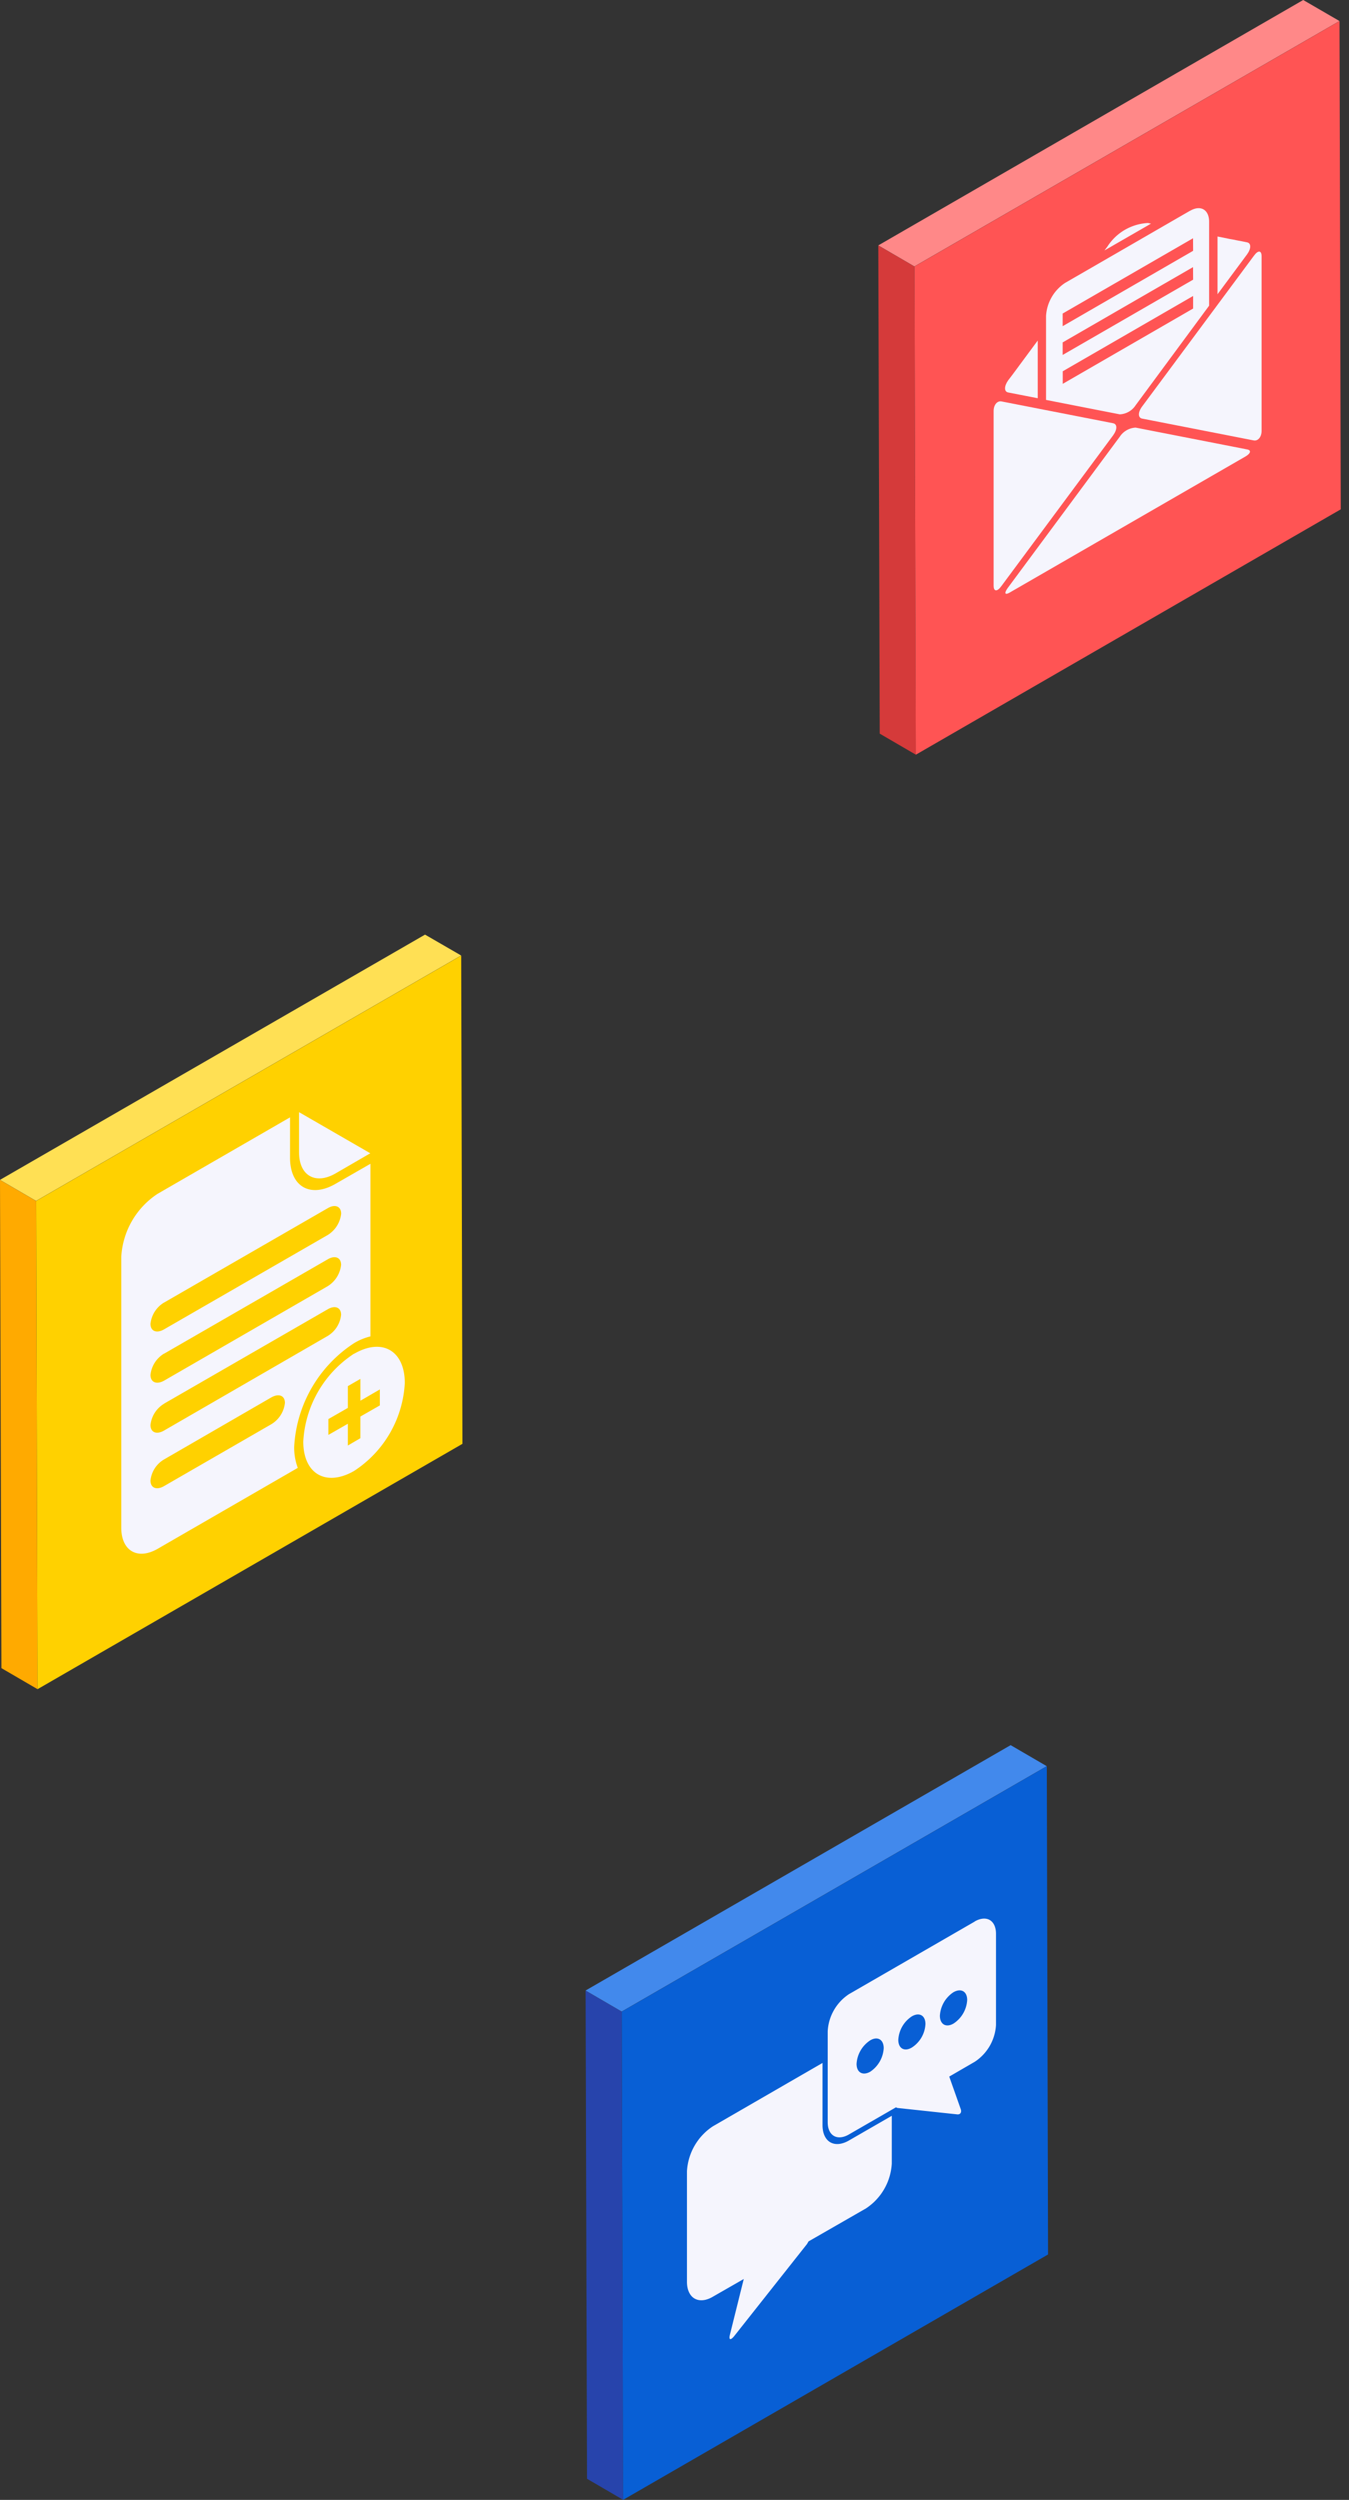 <svg xmlns="http://www.w3.org/2000/svg" xmlns:xlink="http://www.w3.org/1999/xlink" width="70.564" height="130.764" viewBox="0 0 70.564 130.764"><rect x="0" y="0" width="70.564" height="130.764" fill="#333333" stroke="none"/><defs><clipPath id="a"><rect width="24.621" height="39.476" fill="none"/></clipPath></defs><g transform="translate(0 -1933.836)"><g transform="translate(45.943 1933.836)"><path d="M.074,27.1l1.888,1.1L1.888,2.664,0,1.564Z" transform="translate(0 11.275)" fill="#d53a3a"/><path d="M22.225,0,0,12.835l1.888,1.1L24.121,1.1Z" transform="translate(0.001 0)" fill="#f88"/><path d="M.23,12.97.3,38.51,22.529,25.674,22.464.134Z" transform="translate(1.661 0.968)" fill="#ff5454"/><g transform="translate(0 0.004)"><g transform="translate(0 0)" clip-path="url(#a)"><path d="M6.981,4.343c.23-.312.23-.6,0-.64L1.145,2.562c-.222-.041-.41.181-.41.5V12.2c0,.32.189.328.41.016Z" transform="translate(5.297 18.431)" fill="#f5f5fd"/><path d="M7.621,2.729a1.058,1.058,0,0,0-.829.476L.956,11.084c-.222.3-.189.427.082.271L13.366,4.24c.279-.164.312-.328.09-.369Z" transform="translate(5.839 19.634)" fill="#f5f5fd"/><path d="M1.833,9.7c-.23.3-.23.6,0,.64l5.835,1.141c.222.041.41-.181.41-.5V1.848c0-.32-.189-.328-.41-.016Z" transform="translate(11.971 11.553)" fill="#f5f5fd"/><path d="M3.879,1.467l-.156-.033A2.677,2.677,0,0,0,1.6,2.665l-.156.205Z" transform="translate(10.385 10.227)" fill="#f5f5fd"/><path d="M2.517,2.17,1.655,3.335l-.443.6-.238.312c-.222.312-.222.6,0,.64l1.543.3Z" transform="translate(5.822 15.639)" fill="#f5f5fd"/><path d="M3.7,1.811l-.238-.049c-.23-.041-.46-.09-.509-.1L2.81,1.638l-.648-.131v3.02L3.7,2.451c.23-.312.23-.6,0-.64" transform="translate(15.582 10.86)" fill="#f5f5fd"/><path d="M8.6,1.463l-1.387.8L3.457,4.434l-1.387.8a2.228,2.228,0,0,0-1,1.732v4.391l3.857.755a1.047,1.047,0,0,0,.829-.476L9.6,6.428V3.342L9.6,2.727V2.038c0-.632-.443-.895-.993-.574m.156,5.113-6.82,3.939V9.859l6.82-3.939Zm0-1.51L1.939,9.005V8.349l6.82-3.939Zm0-1.51L1.939,7.5V6.839L8.759,2.9Z" transform="translate(7.704 9.558)" fill="#f5f5fd"/></g></g></g><g transform="translate(30.632 2025.12)"><path d="M.074,27.1l1.888,1.1L1.888,2.664,0,1.564Z" transform="translate(0 11.275)" fill="#2744ac"/><path d="M22.233,0,0,12.835l1.888,1.1L24.121,1.1Z" transform="translate(0 0)" fill="#4289ec"/><path d="M.23,12.97.3,38.51,22.529,25.674,22.464.134Z" transform="translate(1.661 0.968)" fill="#085fd5"/><g transform="translate(0 0.004)"><g transform="translate(0 0)" clip-path="url(#a)"><path d="M9.124,6.079c-.763.443-1.387.082-1.387-.8V2.025L2,5.341A3.016,3.016,0,0,0,.646,7.688v5.786c0,.862.616,1.215,1.354.78l1.617-.927-.722,2.905c-.074.287.025.32.222.082L6.924,11.5l.082-.14,3-1.723a3.007,3.007,0,0,0,1.354-2.347v-2.5Z" transform="translate(4.656 14.594)" fill="#f5f5fd"/><path d="M9.233,1.256l-6.582,3.8A2.482,2.482,0,0,0,1.543,6.993v4.76c0,.706.5.993,1.108.64l2.462-1.42.074.033,3.135.336c.156.016.238-.107.181-.271L7.9,9.365l1.33-.771a2.466,2.466,0,0,0,1.116-1.929V1.9c0-.714-.5-1-1.116-.648M3.767,9.111c-.394.222-.714.041-.714-.41a1.579,1.579,0,0,1,.714-1.231c.386-.23.706-.041.706.41a1.592,1.592,0,0,1-.706,1.231M5.942,7.847c-.386.23-.706.049-.706-.4a1.567,1.567,0,0,1,.706-1.231c.394-.23.714-.049.714.4a1.553,1.553,0,0,1-.714,1.231M8.125,6.591c-.394.23-.714.041-.714-.41A1.579,1.579,0,0,1,8.125,4.95c.394-.222.714-.041.714.41a1.579,1.579,0,0,1-.714,1.231" transform="translate(11.121 7.968)" fill="#f5f5fd"/></g></g></g><g transform="translate(0 1982.721)"><path d="M.074,27.1l1.888,1.1L1.888,2.664,0,1.564Z" transform="translate(0 11.271)" fill="#fa0"/><path d="M22.233,0,0,12.828l1.888,1.1L24.121,1.092Z" transform="translate(0 0.003)" fill="#ffe054"/><path d="M.23,12.97.3,38.51,22.529,25.674,22.464.134Z" transform="translate(1.661 0.964)" fill="#ffd100"/><g transform="translate(0 0)"><g clip-path="url(#a)"><path d="M1.906,3.241c0,1.206.854,1.7,1.9,1.1L5.632,3.282,1.906,1.132Z" transform="translate(13.737 8.158)" fill="#f5f5fd"/><path d="M9.817,18.392a6.915,6.915,0,0,1,3.135-5.417,3.091,3.091,0,0,1,.854-.353V3.594l-1.83,1.051C10.663,5.4,9.6,4.793,9.6,3.274V1.165l-6.927,4a4.225,4.225,0,0,0-1.9,3.291V22.635c0,1.206.854,1.7,1.9,1.1L10.006,19.5a3.009,3.009,0,0,1-.189-1.108m-6.8-7.542,8.552-4.932c.386-.23.706-.1.706.287a1.5,1.5,0,0,1-.706,1.116L3.014,12.253c-.394.23-.714.1-.714-.287a1.483,1.483,0,0,1,.714-1.116m0,2.676,8.552-4.932c.386-.23.706-.1.706.287A1.5,1.5,0,0,1,11.565,10L3.014,14.937c-.394.222-.714.09-.714-.3a1.483,1.483,0,0,1,.714-1.116m0,2.618,8.552-4.932c.386-.23.706-.1.706.287a1.467,1.467,0,0,1-.706,1.108L3.014,17.546c-.394.23-.714.1-.714-.287a1.483,1.483,0,0,1,.714-1.116m5.605,1.075L3.014,20.452c-.394.23-.714.1-.714-.287a1.455,1.455,0,0,1,.714-1.108l5.605-3.242c.394-.222.714-.1.714.287a1.483,1.483,0,0,1-.714,1.116" transform="translate(5.571 8.396)" fill="#f5f5fd"/><path d="M4.592,2.993a5.863,5.863,0,0,0-2.659,4.6c0,1.691,1.19,2.38,2.659,1.535a5.856,5.856,0,0,0,2.651-4.6c0-1.691-1.182-2.38-2.651-1.527m1.346,2.7L4.92,6.284V7.416L4.264,7.8V6.661l-1.018.583V6.415l1.018-.583V4.692l.657-.378V5.455l1.018-.591Z" transform="translate(13.931 18.928)" fill="#f5f5fd"/></g></g></g></g></svg>